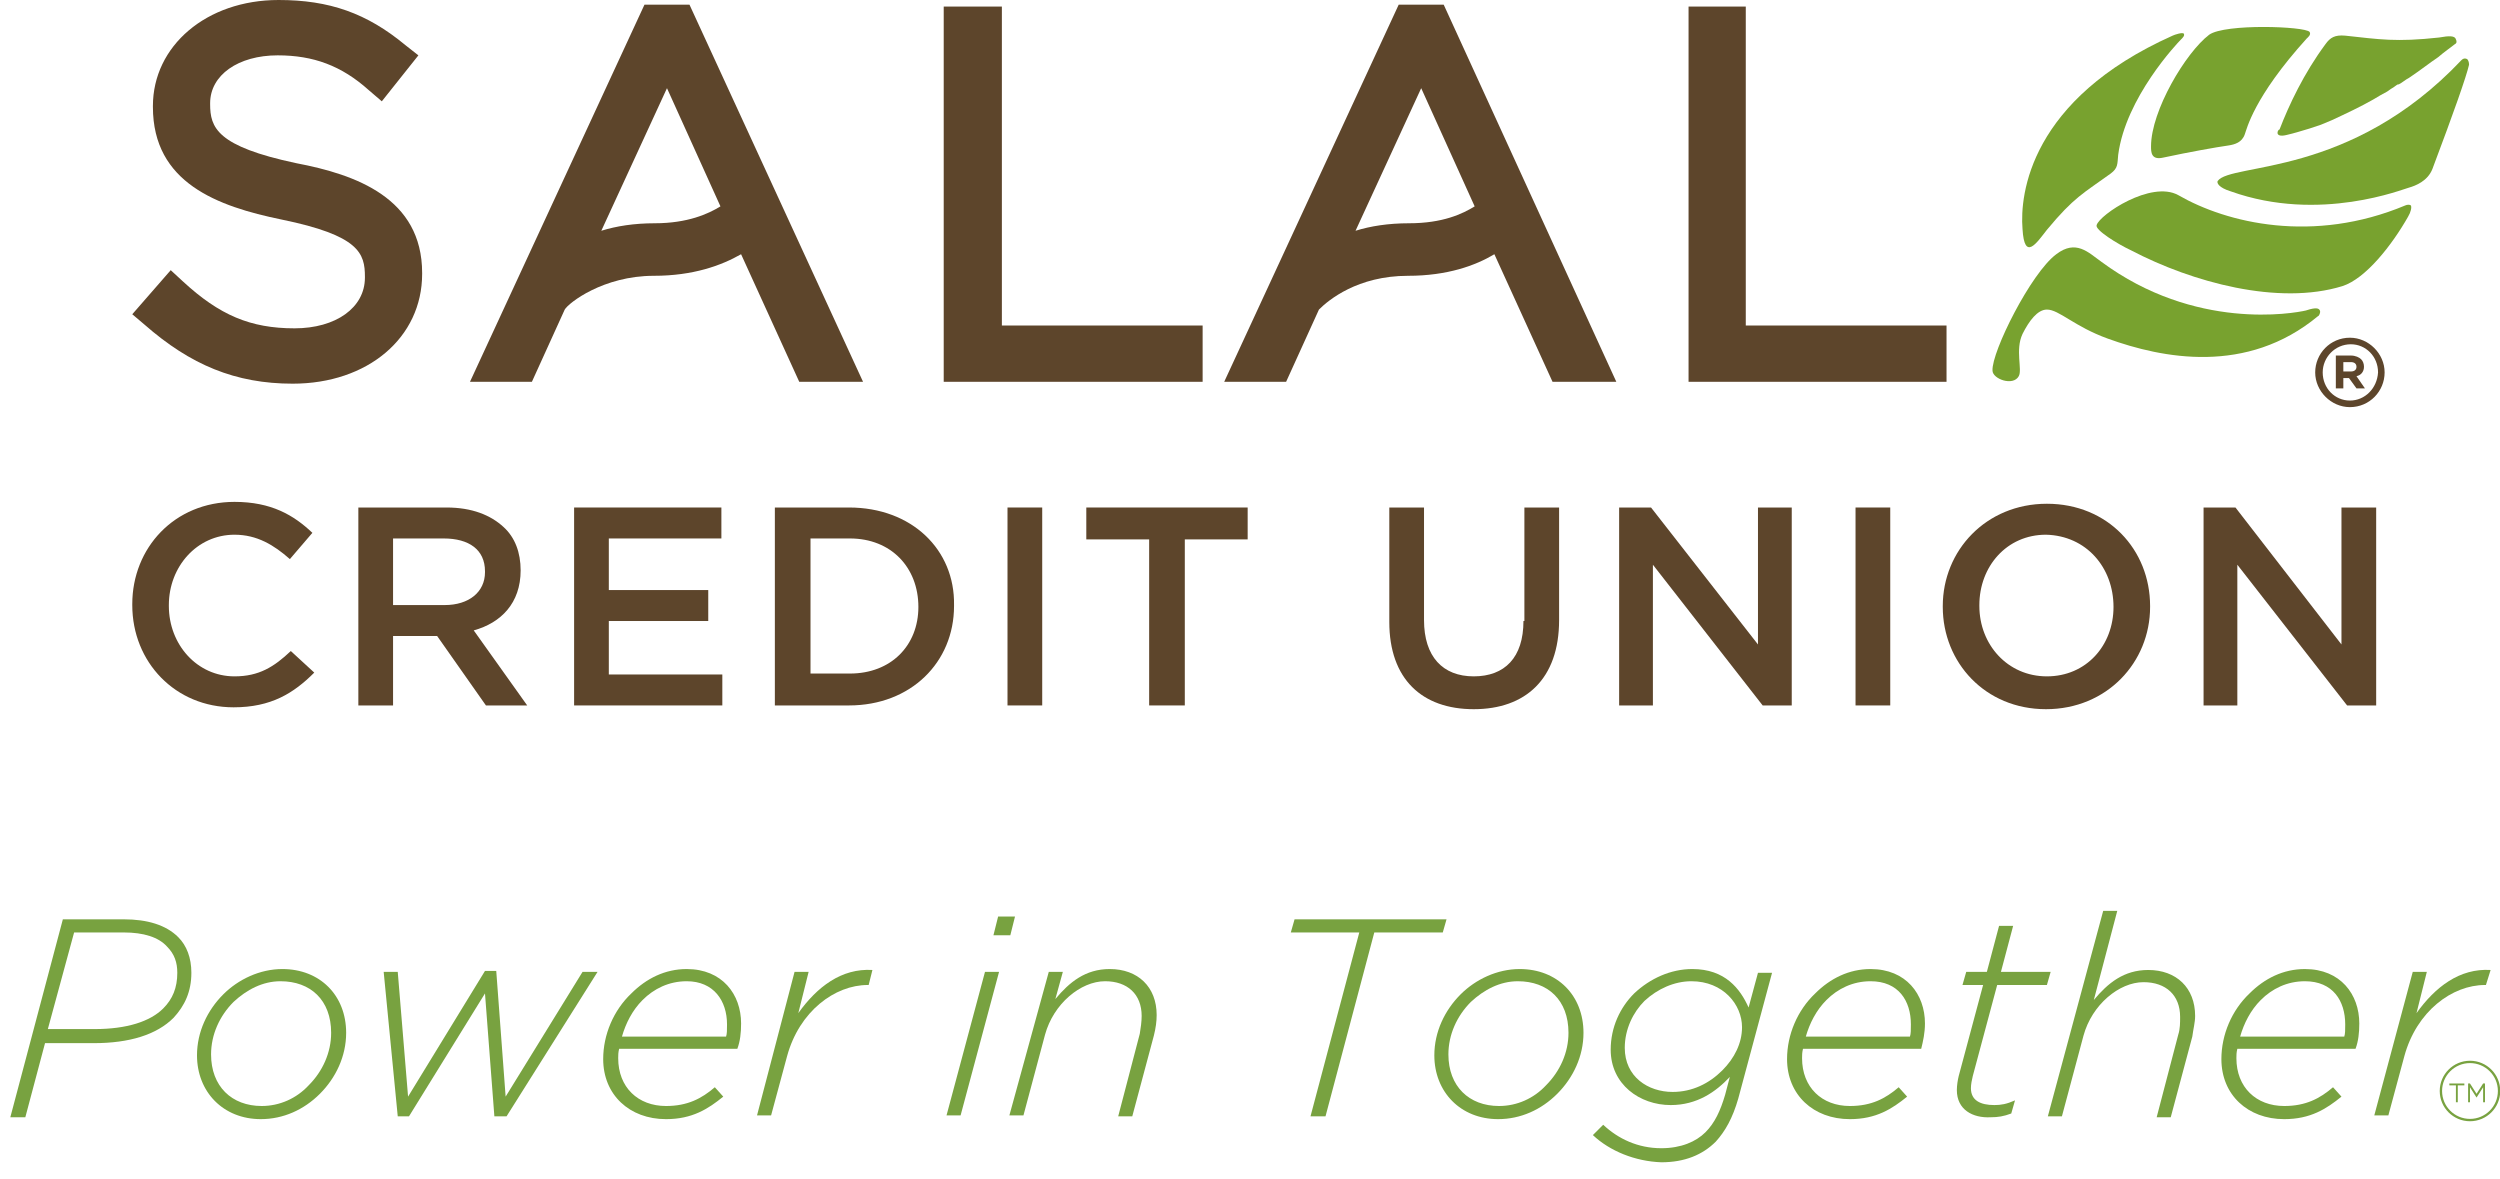 <?xml version="1.0" encoding="utf-8"?>
<!-- Generator: Adobe Illustrator 27.9.0, SVG Export Plug-In . SVG Version: 6.00 Build 0)  -->
<svg version="1.1" id="Layer_1" xmlns="http://www.w3.org/2000/svg" xmlns:xlink="http://www.w3.org/1999/xlink" x="0px" y="0px"
	 viewBox="0 0 266.5 125.7" style="enable-background:new 0 0 266.5 125.7;" xml:space="preserve">
<style type="text/css">
	.st0{fill:#5D452B;}
	.st1{fill:#78A22F;}
	.st2{fill:#78A240;}
	.st3{fill:none;stroke:#78A240;stroke-width:0.25;stroke-miterlimit:10;}
</style>
<g>
	<polygon class="st0" points="128.2,34.7 106.8,34.7 106.8,0.7 100.6,0.7 100.6,40.7 128.2,40.7 	"/>
	<polygon class="st0" points="207.5,34.7 186.1,34.7 186.1,0.7 180,0.7 180,40.7 207.5,40.7 	"/>
	<polygon class="st0" points="64.9,66.2 75.5,66.2 75.5,62.9 64.9,62.9 64.9,57.4 76.9,57.4 76.9,54.1 61.2,54.1 61.2,75.2 77,75.2 
		77,71.9 64.9,71.9 	"/>
	<rect x="107.4" y="54.1" class="st0" width="3.7" height="21.1"/>
	<polygon class="st0" points="115.8,57.5 122.5,57.5 122.5,75.2 126.3,75.2 126.3,57.5 133,57.5 133,54.1 115.8,54.1 	"/>
	<polygon class="st0" points="187.4,68.7 176,54.1 172.6,54.1 172.6,75.2 176.2,75.2 176.2,60.2 187.9,75.2 191,75.2 191,54.1 
		187.4,54.1 	"/>
	<rect x="197.8" y="54.1" class="st0" width="3.7" height="21.1"/>
	<polygon class="st0" points="249.6,68.7 238.3,54.1 234.9,54.1 234.9,75.2 238.5,75.2 238.5,60.2 250.2,75.2 253.3,75.2 
		253.3,54.1 249.6,54.1 	"/>
	<g>
		<path class="st0" d="M31.4,35c-4.7,0-8-1.4-11.9-5l-1.3-1.2l-4.1,4.7l1.3,1.1c4.9,4.3,9.7,6.3,15.8,6.3c8,0,13.8-4.9,13.8-11.7
			v-0.1c0-8-7.1-10.5-13.4-11.7c-8.5-1.8-9.2-3.8-9.2-6.3V11c0-3,3-5.1,7.2-5.1c3.8,0,6.8,1.1,9.7,3.7l1.4,1.2l3.9-4.9l-1.4-1.1
			C39.1,1.4,35.1,0,29.7,0c-7.7,0-13.4,4.9-13.4,11.3v0.1c0,8.1,6.9,10.6,13.7,12c8.3,1.7,8.9,3.6,8.9,6.1v0.1
			C38.9,32.8,35.8,35,31.4,35"/>
		<path class="st0" d="M69.8,23.8c-2.2,0-4.1,0.3-5.7,0.8l7-15.2l5.7,12.6C75.5,22.8,73.3,23.8,69.8,23.8 M92,40.7L73.5,0.5h-4.8
			L50.1,40.7h6.6l3.5-7.7c0.4-0.7,4.1-3.6,9.5-3.6c4.2,0,7.2-1.1,9.3-2.3l6.2,13.6H92z"/>
	</g>
	<g>
		<path class="st0" d="M150.2,23.8c-2.2,0-4.1,0.3-5.7,0.8l7-15.2l5.7,12.6C155.9,22.8,153.8,23.8,150.2,23.8 M149.1,0.5l-18.6,40.2
			h6.6l3.5-7.7c1-1,4.1-3.6,9.5-3.6c4.2,0,7.2-1.1,9.2-2.3l6.2,13.6h6.8L153.9,0.5H149.1z"/>
	</g>
	<g>
		<path class="st1" d="M230.6,16.8c2.8-0.6,5.6-1.1,7-1.3c0.6-0.1,1.4-0.3,1.7-1.2c0.2-0.5,0.9-3.9,6.6-10.2
			c0.1-0.1,0.5-0.4,0.3-0.7c-0.5-0.6-9-0.9-10.7,0.3c-2.5,1.9-6.2,8.1-6.2,11.9C229.3,16.2,229.3,17.1,230.6,16.8"/>
		<path class="st1" d="M218.2,24.5c2.9-3.5,3.9-3.9,6.8-6c0.8-0.6,0.7-1,0.8-2c0.8-6.1,6.3-11.9,6.7-12.3c0.2-0.2,0.4-0.4,0.3-0.6
			c-0.1-0.2-1,0.1-1.2,0.2c-15.2,6.8-16.3,16.9-16,20.6C215.8,27.9,217.1,25.9,218.2,24.5"/>
		<path class="st1" d="M263,6.3c-0.2-0.1-0.4-0.1-0.6,0.1c-11.9,12.6-24.6,10.9-26,12.9c-0.1,0.2,0.1,0.7,1.4,1.1
			c9.5,3.4,18.5-0.3,19-0.4c0.7-0.2,2-0.7,2.5-2c2.3-6.1,3.6-9.8,3.9-11.1C263.2,6.6,263.1,6.4,263,6.3"/>
		<path class="st1" d="M256.4,21.9c-9.8,4.1-19,1.9-24.2-1.1c-2.9-1.6-8.4,2.1-8.7,3.2c-0.2,0.5,2.2,2,3.7,2.7
			c6.5,3.4,15.7,5.9,22.5,3.8c2.5-0.8,5.3-4.4,7-7.4c0.3-0.5,0.4-1,0.3-1.2C256.9,21.8,256.6,21.8,256.4,21.9"/>
		<path class="st1" d="M247.3,33.1c-0.1-0.2-0.3-0.4-1.5,0c-1.3,0.3-11.8,2.2-21.8-5.2c-1.4-1-2.7-2.4-4.8-0.8
			c-2.7,2-6.9,10.4-6.8,12.4c0,0.9,2.2,1.7,2.8,0.6c0.4-0.7-0.4-2.8,0.4-4.5c0.7-1.4,1.6-2.6,2.6-2.6c1.3,0,2.9,1.8,6.5,3.1
			c5.8,2.1,14.8,3.9,22.4-2.4C247.2,33.7,247.4,33.3,247.3,33.1"/>
		<path class="st1" d="M243.7,14.4c0.9-0.2,1.8-0.5,2.5-0.7l1.2-0.4l1.2-0.5c1.5-0.7,3-1.4,4.4-2.2c0.5-0.3,1-0.6,1.4-0.8
			c0.2-0.1,0.4-0.3,0.6-0.4c0.2-0.1,0.4-0.3,0.6-0.4l0.1,0c0.4-0.2,0.7-0.5,1.1-0.7c1.2-0.8,2.2-1.6,3.1-2.2c0.7-0.6,1.3-1,1.8-1.4
			c0.2-0.1,0.2-0.3,0.1-0.5c-0.1-0.4-0.7-0.4-1.8-0.2c-4.6,0.5-6.3,0.2-10-0.2c-1.1-0.1-1.6,0.2-2.1,0.9c-2.3,3.1-3.9,6.5-4.9,9.1
			C242.8,13.8,242.4,14.7,243.7,14.4"/>
		<path class="st0" d="M25,72.1c-4,0-7-3.4-7-7.5v-0.1c0-4.1,3-7.5,7-7.5c2.4,0,4.2,1.1,5.9,2.6l2.4-2.8c-2-1.9-4.4-3.3-8.3-3.3
			c-6.4,0-10.9,4.9-10.9,10.9v0.1c0,6.1,4.6,10.9,10.8,10.9c4,0,6.4-1.5,8.6-3.7L31,69.4C29.2,71.1,27.6,72.1,25,72.1"/>
		<path class="st0" d="M41.9,64.5v-7.1h5.4c2.7,0,4.4,1.2,4.4,3.5V61c0,2.1-1.7,3.5-4.3,3.5H41.9z M55.5,60.8L55.5,60.8
			c0-1.9-0.6-3.5-1.8-4.6c-1.4-1.3-3.4-2.1-6.1-2.1h-9.4v21.1h3.7v-7.4h4.7l5.2,7.4h4.4l-5.7-8C53.4,66.4,55.5,64.3,55.5,60.8"/>
	</g>
	<g>
		<path class="st0" d="M97.9,64.7c0,4.1-2.9,7.1-7.3,7.1h-4.2V57.4h4.2C95,57.4,97.9,60.5,97.9,64.7L97.9,64.7z M90.5,54.1h-7.9
			v21.1h7.9c6.6,0,11.2-4.6,11.2-10.6v-0.1C101.8,58.6,97.2,54.1,90.5,54.1"/>
	</g>
	<g>
		<path class="st0" d="M162.4,66.2c0,3.9-2,5.9-5.3,5.9c-3.3,0-5.3-2.1-5.3-6v-12h-3.7v12.2c0,6.1,3.5,9.3,9,9.3
			c5.5,0,9.1-3.2,9.1-9.5v-12h-3.7V66.2z"/>
	</g>
	<g>
		<path class="st0" d="M225.3,64.7c0,4.1-2.9,7.4-7.1,7.4c-4.2,0-7.2-3.4-7.2-7.5v-0.1c0-4.1,2.9-7.5,7.1-7.5
			C222.4,57.1,225.3,60.5,225.3,64.7L225.3,64.7z M218.2,53.7c-6.5,0-11.1,5-11.1,10.9v0.1c0,5.9,4.5,10.9,11,10.9
			c6.5,0,11.1-5,11.1-10.9v-0.1C229.2,58.6,224.7,53.7,218.2,53.7"/>
	</g>
	<g>
		<path class="st0" d="M251.2,39.1c0,0.3-0.2,0.5-0.6,0.5h-0.8v-1h0.8C251,38.6,251.2,38.8,251.2,39.1L251.2,39.1z M252,39.1
			L252,39.1c0-0.3-0.1-0.6-0.3-0.8c-0.2-0.2-0.6-0.4-1.1-0.4H249v3.5h0.8v-1.1h0.6h0l0.8,1.1h0.9l-0.9-1.3
			C251.7,40,252,39.6,252,39.1"/>
		<path class="st0" d="M250.5,42.7c-1.6,0-2.9-1.3-2.9-3c0-1.6,1.3-3,3-3c1.6,0,2.9,1.3,2.9,3C253.4,41.4,252.1,42.7,250.5,42.7
			 M250.5,36c-2.1,0-3.7,1.7-3.7,3.7c0,2,1.7,3.7,3.7,3.7c2.1,0,3.7-1.7,3.7-3.7C254.2,37.7,252.5,36,250.5,36"/>
	</g>
	<g>
		<path class="st2" d="M6.7,98h6.5c2.5,0,4.5,0.6,5.8,1.9c0.9,0.9,1.4,2.2,1.4,3.8c0,2-0.7,3.5-1.9,4.8c-1.8,1.8-4.7,2.7-8.5,2.7
			H4.8l-2.1,7.9H1.1L6.7,98z M13.2,99.4H7.9l-2.8,10.3h5c3.4,0,5.9-0.8,7.3-2.2c1-1,1.5-2.2,1.5-3.8c0-1.1-0.3-2-1.1-2.8
			C16.9,99.9,15.3,99.4,13.2,99.4z"/>
		<path class="st2" d="M36.9,110.1c0,2.5-1.1,4.8-2.8,6.5c-1.7,1.7-3.9,2.7-6.3,2.7c-4,0-6.8-2.9-6.8-6.8c0-2.5,1.1-4.8,2.8-6.5
			c1.6-1.6,3.9-2.7,6.3-2.7C34.1,103.3,36.9,106.1,36.9,110.1z M32.9,115.7c1.5-1.5,2.4-3.5,2.4-5.6c0-3.5-2.2-5.5-5.4-5.5
			c-1.9,0-3.6,0.9-5,2.2c-1.5,1.5-2.4,3.5-2.4,5.6c0,3.4,2.2,5.5,5.4,5.5C29.8,117.9,31.6,117.1,32.9,115.7z"/>
		<path class="st2" d="M40.9,103.6h1.5l1.1,13.3l8.2-13.4h1.2l1,13.4l8.2-13.3h1.6l-9.7,15.4h-1.3l-1-13.1l-8.1,13.1h-1.2
			L40.9,103.6z"/>
		<path class="st2" d="M66,111.8c-0.1,0.4-0.1,0.7-0.1,1c0,3.1,2.1,5.1,5.1,5.1c2.3,0,3.8-0.8,5.2-2l0.9,1c-1.6,1.3-3.3,2.4-6.1,2.4
			c-3.9,0-6.7-2.6-6.7-6.4c0-2.6,1.1-5.2,3-7c1.6-1.6,3.6-2.6,5.9-2.6c3.8,0,5.8,2.7,5.8,5.8c0,1-0.1,1.9-0.4,2.7H66z M66.3,110.5
			h11.1c0.1-0.3,0.1-0.7,0.1-1.3c0-2.5-1.4-4.6-4.3-4.6c-1.9,0-3.5,0.8-4.7,2C67.4,107.7,66.7,109.1,66.3,110.5z"/>
		<path class="st2" d="M84.7,103.6h1.5l-1.1,4.4c2-2.8,4.6-4.8,7.9-4.6l-0.4,1.6h-0.1c-3.5,0-7.3,2.8-8.6,7.6l-1.7,6.3h-1.5
			L84.7,103.6z"/>
		<path class="st2" d="M105,103.6h1.5l-4.1,15.3h-1.5L105,103.6z M106.4,97.7h1.8l-0.5,2h-1.8L106.4,97.7z"/>
		<path class="st2" d="M111.8,103.6h1.5l-0.8,2.9c1.5-1.8,3.2-3.2,5.8-3.2c3,0,5,1.9,5,4.9c0,0.7-0.1,1.4-0.3,2.2l-2.3,8.6h-1.5
			l2.3-8.8c0.1-0.6,0.2-1.3,0.2-1.9c0-2.3-1.5-3.7-3.9-3.7c-2.6,0-5.5,2.4-6.4,5.7l-2.3,8.6h-1.5L111.8,103.6z"/>
		<path class="st2" d="M144.9,99.4h-7.3L138,98h16.2l-0.4,1.4h-7.3l-5.2,19.6h-1.6L144.9,99.4z"/>
		<path class="st2" d="M168.8,110.1c0,2.5-1.1,4.8-2.8,6.5c-1.7,1.7-3.9,2.7-6.3,2.7c-4,0-6.8-2.9-6.8-6.8c0-2.5,1.1-4.8,2.8-6.5
			c1.6-1.6,3.9-2.7,6.3-2.7C166,103.3,168.8,106.1,168.8,110.1z M164.8,115.7c1.5-1.5,2.4-3.5,2.4-5.6c0-3.5-2.2-5.5-5.4-5.5
			c-1.9,0-3.6,0.9-5,2.2c-1.5,1.5-2.4,3.5-2.4,5.6c0,3.4,2.2,5.5,5.4,5.5C161.7,117.9,163.5,117.1,164.8,115.7z"/>
		<path class="st2" d="M169.8,121l1.1-1.1c1.6,1.5,3.7,2.5,6.2,2.5c2.1,0,3.7-0.7,4.7-1.7c1-1,1.6-2.3,2.1-4l0.5-1.9
			c-1.5,1.6-3.5,3-6.3,3c-3.3,0-6.4-2.2-6.4-5.9c0-2.4,1-4.5,2.5-6c1.7-1.6,3.9-2.6,6.2-2.6c3.5,0,5.1,2.1,6,4.1l1-3.7h1.5
			l-3.6,13.4c-0.6,2.1-1.4,3.5-2.4,4.6c-1.4,1.4-3.3,2.2-5.8,2.2C174.3,123.8,171.6,122.7,169.8,121z M183.6,114.1
			c1.3-1.3,2.1-2.9,2.1-4.6c0-2.4-2-4.9-5.4-4.9c-1.8,0-3.6,0.8-5,2.1c-1.2,1.2-2.1,3-2.1,5c0,3.1,2.5,4.7,5.1,4.7
			C180.4,116.4,182.2,115.5,183.6,114.1z"/>
		<path class="st2" d="M192.2,111.8c-0.1,0.4-0.1,0.7-0.1,1c0,3.1,2.1,5.1,5.1,5.1c2.3,0,3.8-0.8,5.2-2l0.9,1
			c-1.6,1.3-3.3,2.4-6.1,2.4c-3.9,0-6.7-2.6-6.7-6.4c0-2.6,1.1-5.2,3-7c1.6-1.6,3.6-2.6,5.9-2.6c3.8,0,5.8,2.7,5.8,5.8
			c0,1-0.2,1.9-0.4,2.7H192.2z M192.5,110.5h11.1c0.1-0.3,0.1-0.7,0.1-1.3c0-2.5-1.3-4.6-4.3-4.6c-1.9,0-3.5,0.8-4.7,2
			C193.6,107.7,192.9,109.1,192.5,110.5z"/>
		<path class="st2" d="M208.6,116.2c0-0.5,0.1-1.1,0.2-1.5l2.6-9.7h-2.2l0.4-1.4h2.2l1.3-4.9h1.5l-1.3,4.9h5.3l-0.4,1.4h-5.3
			l-2.6,9.7c-0.1,0.4-0.2,0.9-0.2,1.3c0,1.3,1,1.8,2.5,1.8c0.7,0,1.3-0.1,2.2-0.5l-0.4,1.4c-0.8,0.3-1.4,0.4-2.2,0.4
			C210.3,119.2,208.6,118.3,208.6,116.2z"/>
		<path class="st2" d="M224.2,97.1h1.5l-2.5,9.5c1.5-1.8,3.2-3.2,5.8-3.2c3,0,5,1.9,5,4.9c0,0.7-0.2,1.4-0.3,2.2l-2.3,8.6h-1.5
			l2.3-8.8c0.2-0.6,0.2-1.3,0.2-1.9c0-2.3-1.5-3.7-3.9-3.7c-2.6,0-5.5,2.4-6.4,5.7l-2.3,8.6h-1.5L224.2,97.1z"/>
		<path class="st2" d="M238.5,111.8c-0.1,0.4-0.1,0.7-0.1,1c0,3.1,2.1,5.1,5.1,5.1c2.3,0,3.8-0.8,5.2-2l0.9,1
			c-1.6,1.3-3.3,2.4-6.1,2.4c-3.9,0-6.7-2.6-6.7-6.4c0-2.6,1.1-5.2,3-7c1.6-1.6,3.6-2.6,5.9-2.6c3.8,0,5.8,2.7,5.8,5.8
			c0,1-0.1,1.9-0.4,2.7H238.5z M238.8,110.5h11.1c0.1-0.3,0.1-0.7,0.1-1.3c0-2.5-1.3-4.6-4.3-4.6c-1.9,0-3.5,0.8-4.7,2
			C239.9,107.7,239.2,109.1,238.8,110.5z"/>
		<path class="st2" d="M257.2,103.6h1.5l-1.1,4.4c2-2.8,4.6-4.8,7.9-4.6L265,105h-0.1c-3.5,0-7.3,2.8-8.6,7.6l-1.7,6.3h-1.5
			L257.2,103.6z"/>
	</g>
	<g>
		<path class="st2" d="M261.8,115.7h-0.7v-0.2h1.6v0.2h-0.7v1.8h-0.2V115.7z"/>
		<path class="st2" d="M263.1,115.5h0.2l0.7,1.1l0.7-1.1h0.2v2h-0.2v-1.6l-0.7,1.1h0l-0.7-1.1v1.6h-0.2V115.5z"/>
	</g>
	<circle class="st3" cx="263.3" cy="116.3" r="3.1"/>
</g>
</svg>
